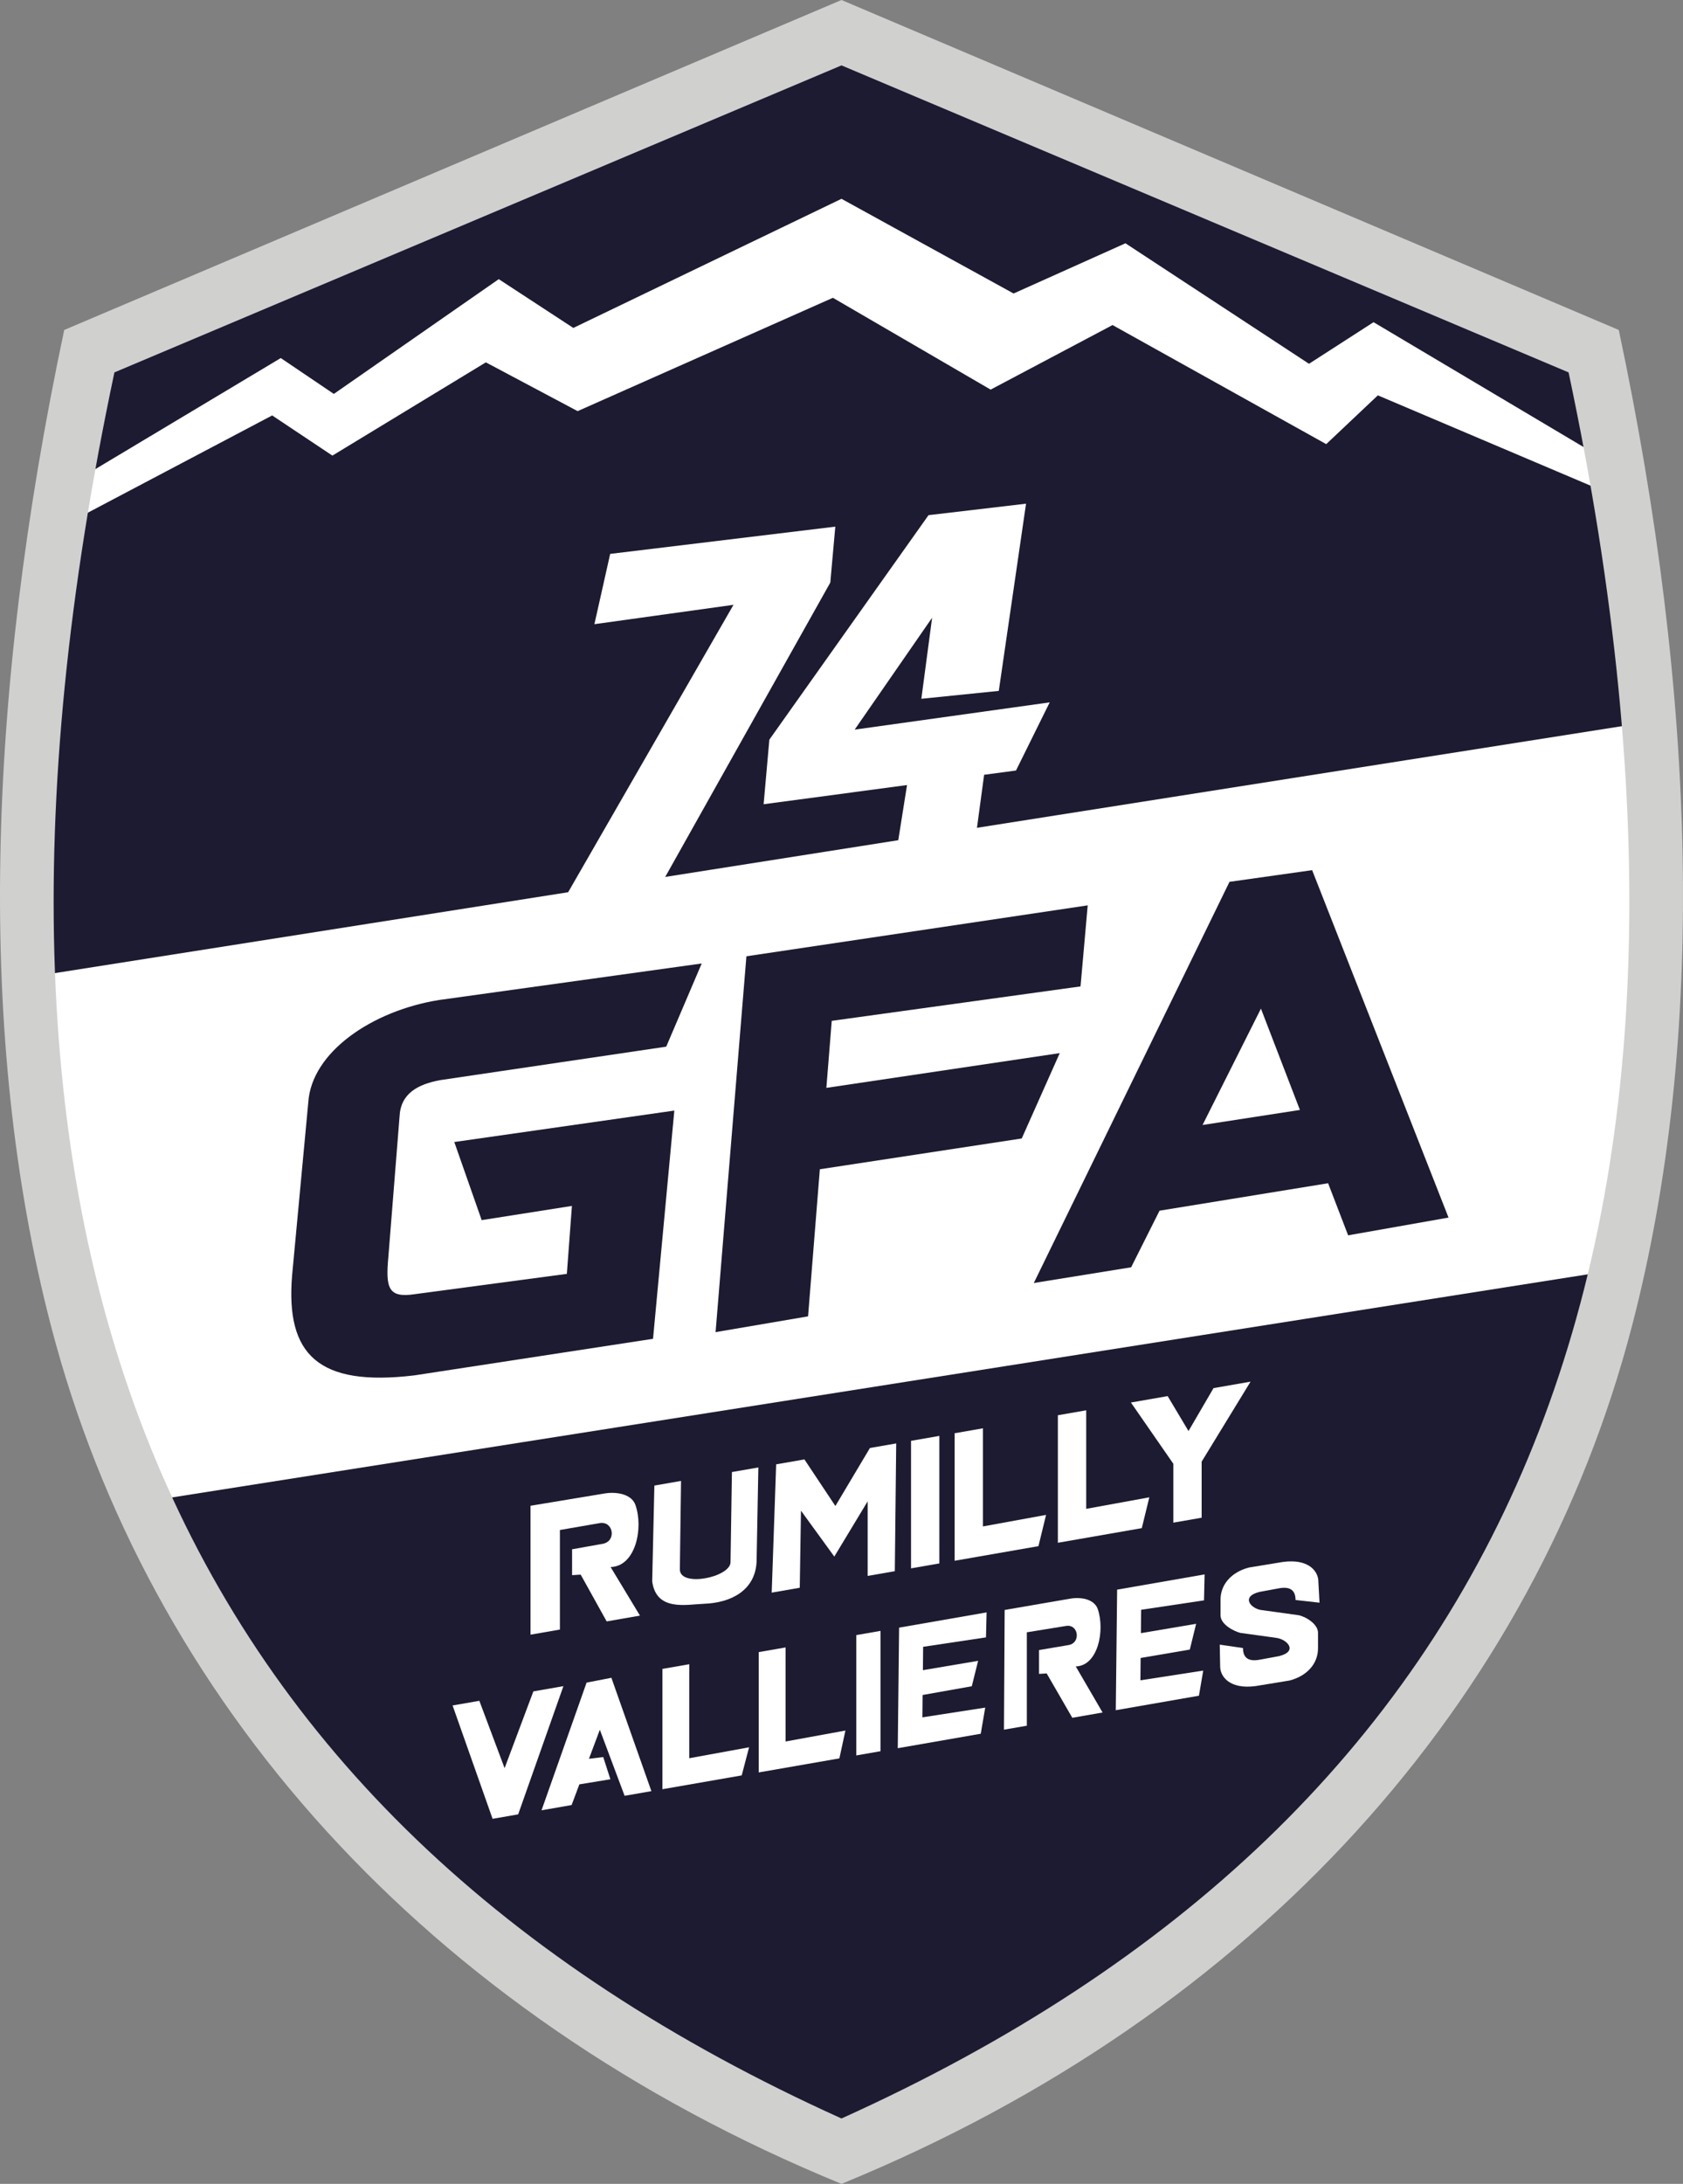 <svg xmlns:inkscape="http://www.inkscape.org/namespaces/inkscape" xmlns:sodipodi="http://sodipodi.sourceforge.net/DTD/sodipodi-0.dtd" xmlns="http://www.w3.org/2000/svg" xmlns:svg="http://www.w3.org/2000/svg" xmlns:rdf="http://www.w3.org/1999/02/22-rdf-syntax-ns#" xmlns:cc="http://creativecommons.org/ns#" xmlns:dc="http://purl.org/dc/elements/1.1/" width="539.654" height="700" viewBox="0 0 539.654 700" id="svg2" inkscape:version="1.2 (dc2aeda, 2022-05-15)" sodipodi:docname="Logo GFA 74.svg" xml:space="preserve"><rect x="0" y="0" width="539.654" height="700" fill="#808080" stroke="none"/><defs id="defs4"></defs><g inkscape:label="Calque 1" inkscape:groupmode="layer" id="layer1" transform="translate(1779.086,233.589)"><path id="path867" style="fill:#1d1b31;fill-opacity:1;stroke:none;stroke-width:1px;stroke-linecap:butt;stroke-linejoin:miter;stroke-opacity:1" d="m -1509.26,-223.033 -240.51,101.517 c -61.224,288.783 16.954,476.466 240.51,577.371 223.556,-100.905 301.736,-288.588 240.512,-577.371 z"></path><path style="fill:#ffffff;stroke:none;stroke-width:1px;stroke-linecap:butt;stroke-linejoin:miter;stroke-opacity:1" d="m -1689.056,-118.821 17.014,11.496 52.881,-36.787 23.912,15.635 85.99,-41.386 55.181,30.349 35.867,-16.094 58.859,38.626 20.693,-13.335 80.472,47.823 -10e-5,9.197 -79.092,-33.568 -16.554,15.635 -68.516,-38.167 -39.086,20.693 -50.582,-29.43 -81.851,36.327 -29.43,-15.635 -49.203,29.89 -19.313,-12.875 -67.137,35.408 V -76.975 Z" id="path822" sodipodi:nodetypes="ccccccccccccccccccccccc"></path><path id="path824" style="fill:#ffffff;stroke:none;stroke-width:1px;stroke-linecap:butt;stroke-linejoin:miter;stroke-opacity:1" d="m -1251.004,-2.093 -518.273,81.644 c 2.666,62.7 15.144,118.619 37.44,168.08 l 470.062,-74.05 c 12.332,-52.576 15.896,-111.061 10.771,-175.674 z"></path><path id="path820" style="fill:#d0d0cf;fill-opacity:1;stroke:none;stroke-width:1px;stroke-linecap:butt;stroke-linejoin:miter;stroke-opacity:1" d="m -1509.26,-233.589 -249.233,105.764 c -25.008,117.956 -28.206,227.101 -4.26,319.162 31.172,119.846 119.826,220.317 253.493,275.074 133.666,-54.757 222.322,-155.228 253.495,-275.074 23.945,-92.062 20.745,-201.206 -4.262,-319.162 z m 0,20.961 233.139,98.405 c 59.347,279.931 -16.436,461.861 -233.139,559.673 -216.703,-97.812 -292.485,-279.742 -233.138,-559.673 z"></path><g id="g8730" transform="rotate(180,-1010.225,301.313)"></g><g id="g17949" transform="matrix(1.048,0,0,1.048,85.498,11.226)" style="stroke-width:0.954"><g id="g17923" style="stroke-width:0.954"><path style="fill:#ffffff;fill-opacity:1;stroke:none;stroke-width:0.954px;stroke-linecap:butt;stroke-linejoin:miter;stroke-opacity:1" d="m -1592.491,-64.193 68.884,-8.336 -1.536,17.111 -52.431,93.455 -29.835,4.826 52.65,-91.48 -42.559,5.923 z" id="path830" sodipodi:nodetypes="cccccccc"></path><path id="path832" style="fill:#ffffff;fill-opacity:1;stroke:none;stroke-width:0.954px;stroke-linecap:butt;stroke-linejoin:miter;stroke-opacity:1" d="m -1465.252,-79.55 -29.836,3.51 -48.701,68.666 -1.756,19.744 43.881,-5.859 -4.174,26.262 24.352,-4.17 3.41,-25.24 9.752,-1.303 10.31,-20.842 -59.67,8.336 23.693,-34.223 -3.291,24.789 23.693,-2.412 z"></path></g><g id="g1292" style="stroke-width:0.954"><path style="fill:#1d1b31;fill-opacity:1;stroke:none;stroke-width:0.954px;stroke-linecap:butt;stroke-linejoin:miter;stroke-opacity:1" d="m -1564.484,61.08 -10.859,25.44 -69.185,10.238 c -6.903,1.302 -12.089,4.107 -12.41,11.169 l -3.413,42.814 c -0.899,9.658 -0.043,12.697 8.066,11.479 l 46.537,-6.205 1.551,-20.786 -27.612,4.343 -8.377,-23.889 67.323,-9.618 -6.515,69.805 -72.908,11.169 c -29.663,3.602 -39.47,-6.446 -37.54,-30.404 l 4.964,-53.052 c 0.971,-15.369 19.509,-28.062 40.022,-31.335 z" id="path837" sodipodi:nodetypes="ccccccccccccccccc"></path><path id="path839" style="fill:#1d1b31;fill-opacity:1;stroke:none;stroke-width:0.954px;stroke-linecap:butt;stroke-linejoin:miter;stroke-opacity:1" d="m -1446.386,43.301 -104.422,15.576 -9.434,114.953 28.299,-4.826 3.603,-44.99 61.772,-9.416 11.627,-26.105 -71.404,10.631 1.643,-20.502 76.123,-10.531 z"></path><path id="path844" style="fill:#1d1b31;fill-opacity:1;stroke:none;stroke-width:0.954px;stroke-linecap:butt;stroke-linejoin:miter;stroke-opacity:1" d="m -1377.716,32.538 -25.285,3.566 -59.877,122.703 29.783,-4.809 8.689,-17.311 51.574,-8.395 6.129,15.932 30.715,-5.43 z m -15.666,42.348 11.924,30.988 -29.789,4.602 z"></path></g><g id="g17119" transform="translate(-600)" style="fill:#ffffff;stroke:none;stroke-width:0.91"><path style="fill:#ffffff;stroke:none;stroke-width:0.191;stroke-linecap:butt;stroke-linejoin:miter;stroke-dasharray:none;stroke-opacity:1" d="m -991.99,222.982 c -0.744,0.006 -1.495,0.074 -2.23,0.199 l -22.648,3.758 v 39.424 l 8.996,-1.566 v -30.447 l 12.309,-2.133 c 4.111,-0.532 5.013,5.537 0.84,6.348 l -9.426,1.68 v 7.912 l 2.639,-0.156 7.945,14.305 10.186,-1.775 -8.979,-14.855 c 7.654,-0.186 10.111,-11.924 7.58,-19.021 -0.916,-2.569 -3.987,-3.696 -7.211,-3.67 z" id="path1453"></path><path style="fill:#ffffff;stroke:none;stroke-width:0.191;stroke-linecap:butt;stroke-linejoin:miter;stroke-dasharray:none;stroke-opacity:1" d="m -904.977,207.869 -8.037,1.398 -10.572,17.744 -9.475,-14.25 -8.646,1.506 -1.363,39.238 8.586,-1.494 0.369,-23.574 10.199,14.041 10.201,-16.893 v 22.807 l 8.312,-1.447 z" id="path3464"></path><path style="fill:#ffffff;fill-rule:evenodd;stroke:none;stroke-width:0.191;stroke-dasharray:none" d="m -891.777,205.568 -8.664,1.51 v 39.002 l 8.664,-1.51 z" id="rect4244"></path><path style="fill:#ffffff;fill-rule:evenodd;stroke:none;stroke-width:0.191;stroke-dasharray:none" d="m -878.436,203.244 -8.666,1.51 v 39.002 l 25.645,-4.467 2.336,-9.561 -19.314,3.527 z" id="path13937"></path><path style="fill:#ffffff;fill-rule:evenodd;stroke:none;stroke-width:0.191;stroke-dasharray:none" d="m -846.846,197.74 -8.666,1.51 v 39.002 l 25.678,-4.473 2.303,-9.426 -19.314,3.527 z" id="path13935"></path><path style="fill:#ffffff;fill-rule:evenodd;stroke:none;stroke-width:0.191;stroke-dasharray:none" d="m -796.563,188.98 -11.326,1.973 -7.654,13.135 -6.379,-10.689 -11.242,1.959 12.973,18.727 v 18.016 l 8.666,-1.51 v -17.139 z" id="path6425"></path><path style="fill:#ffffff;fill-rule:evenodd;stroke:none;stroke-width:0.191;stroke-dasharray:none" d="m -947.154,215.217 -8.088,1.408 -0.426,27.502 c 0.097,4.675 -15.59,7.888 -15.504,2.225 l 0.359,-27.014 -8.156,1.422 -0.668,29.287 c 1.242,9.287 10.476,7.061 15.904,6.865 8.164,-0.294 15.548,-4.041 16.033,-12.75 z" id="path7889"></path><path style="fill:#ffffff;stroke:none;stroke-width:0.191;stroke-linecap:butt;stroke-linejoin:miter;stroke-dasharray:none;stroke-opacity:1" d="m -849.709,255.158 c -0.66,0.005 -1.329,0.068 -1.982,0.184 l -20.104,3.463 -0.211,36.611 6.999,-1.21 v -28.568 l 12.125,-1.967 c 3.649,-0.49 4.451,5.102 0.746,5.85 l -9.143,1.549 v 7.293 l 2.342,-0.143 7.84,13.562 9.264,-1.613 -8.205,-14.094 c 6.794,-0.172 8.977,-10.991 6.73,-17.533 -0.813,-2.368 -3.538,-3.406 -6.4,-3.383 z" id="path8678" sodipodi:nodetypes="ccccccccccccccsc"></path><path style="fill:#ffffff;fill-rule:evenodd;stroke:none;stroke-width:0.191;stroke-dasharray:none" d="m -968.297,275.4 -8.215,1.43 v 36.801 l 24.266,-4.227 2.258,-8.598 -18.309,3.346 z" id="path14005" sodipodi:nodetypes="ccccccc"></path><path style="fill:#ffffff;fill-rule:evenodd;stroke:none;stroke-width:0.191;stroke-dasharray:none" d="m -938.822,270.265 -8.215,1.43 v 36.801 l 24.672,-4.297 1.852,-8.512 -18.309,3.346 z" id="path14003" sodipodi:nodetypes="ccccccc"></path><path style="fill:#ffffff;fill-rule:evenodd;stroke:none;stroke-width:0.191;stroke-dasharray:none" d="m -909.771,265.203 -7.424,1.293 v 36.801 l 7.424,-1.293 z" id="path14001"></path><path style="fill:#ffffff;fill-rule:evenodd;stroke:none;stroke-width:0.191;stroke-dasharray:none" d="m -877.324,259.551 -26.766,4.662 -0.41,36.873 25.395,-4.424 1.363,-7.991 -19.219,2.975 0.062,-6.833 15.051,-2.678 1.934,-7.77 -16.893,2.854 0.068,-7.145 19.234,-2.881 z" id="path13999" sodipodi:nodetypes="ccccccccccccc"></path><path style="fill:#ffffff;fill-rule:evenodd;stroke:none;stroke-width:0.191;stroke-dasharray:none" d="m -810.615,247.928 -26.768,4.664 -0.41,36.873 25.438,-4.432 1.316,-7.686 -19.219,2.975 0.062,-6.833 15.051,-2.568 1.934,-7.88 -16.893,2.854 0.068,-7.145 19.234,-2.881 z" id="path8680" sodipodi:nodetypes="ccccccccccccc"></path><path id="path15607" style="fill:#ffffff;fill-rule:evenodd;stroke:none;stroke-width:0.191;stroke-dasharray:none" d="m -1006.799,282.107 -9.193,1.602 -8.803,23.479 -7.725,-20.6 -8.188,1.428 12.238,34.668 7.828,-1.363 z" sodipodi:nodetypes="cccccccc"></path><path id="path8718" style="fill:#ffffff;fill-rule:evenodd;stroke:none;stroke-width:0.191;stroke-dasharray:none" d="m -992.119,279.551 -7.592,1.473 -13.783,39.05 9.203,-1.604 2.371,-6.324 9.492,-1.558 -2.184,-6.79 -4.373,0.521 3.33,-8.883 7.578,20.209 8.195,-1.428 z" sodipodi:nodetypes="cccccccccccc"></path><path style="fill:#ffffff;stroke:none;stroke-width:0.191;stroke-linecap:butt;stroke-linejoin:miter;stroke-dasharray:none;stroke-opacity:1" d="m -783.873,243.947 c -0.852,-0.015 -1.782,0.04 -2.795,0.176 l -10.393,1.705 c -5.402,1.412 -8.729,5.229 -8.688,9.93 v 4.652 c -0.02,2.869 4.244,4.977 6.101,5.414 l 11.009,1.523 c 3.3,0.457 6.74,4.118 0.777,5.584 l -5.896,1.086 c -3.225,0.605 -5.11,-0.372 -5.119,-3.566 l -7.109,-1.041 0.128,6.596 c -0.054,3.02 2.759,7.168 10.859,6.078 l 10.393,-1.705 c 5.402,-1.412 8.729,-5.227 8.688,-9.928 v -4.654 c 0.02,-2.87 -4.211,-5.153 -6.101,-5.414 l -11.009,-1.523 c -3.318,-0.302 -6.738,-4.118 -0.775,-5.584 l 5.895,-1.086 c 3.225,-0.605 5.11,0.374 5.119,3.568 l 7.328,0.82 -0.348,-6.375 c 0.048,-2.643 -2.1,-6.151 -8.064,-6.256 z" id="path8784"></path></g></g></g></svg>